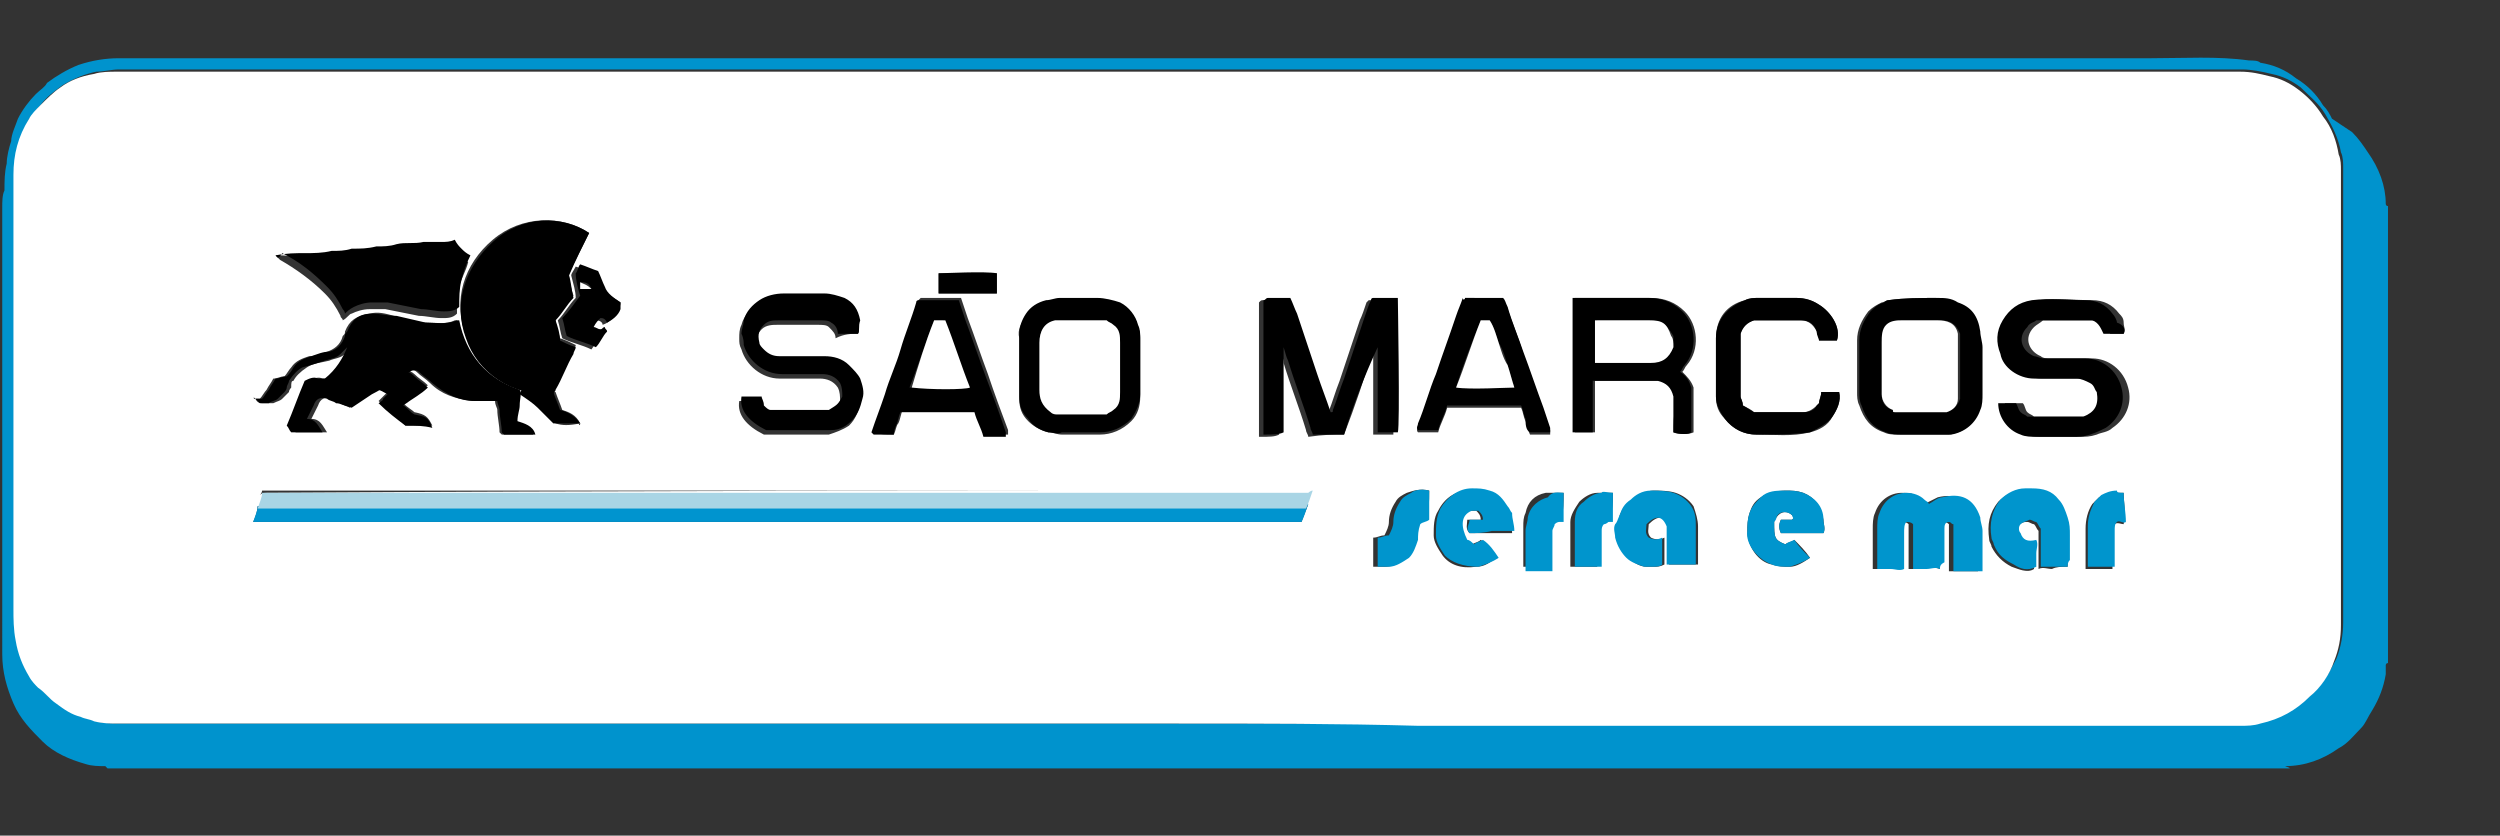 <svg xmlns="http://www.w3.org/2000/svg" xml:space="preserve" id="Camada_1" x="0" y="0" style="enable-background:new 0 0 111.6 37.3" version="1.1" viewBox="0 0 111.6 37.3"><rect x="0" y="0" width="111.6" height="37.3" fill="#333333" stroke="none"/><style>.st2{fill:#fff}.st5{fill:#0095cd}</style><path d="M102.2 34.3H4.8l-.1-.1c-.3 0-.6 0-.9-.1-.7-.2-1.4-.5-1.9-1s-1-1-1.3-1.7c-.3-.7-.5-1.4-.5-2.2V9.3c0-.3 0-.6.1-.8 0-.4 0-.8.1-1.2 0-.3.1-.7.2-1 0-.3.2-.7.3-1 .2-.4.5-.8.8-1.1.2-.2.4-.3.5-.5.4-.3.9-.6 1.4-.8.6-.2 1.2-.3 1.8-.3H96c1.5 0 3-.1 4.4.1.2 0 .4 0 .5.1.6.1 1.1.3 1.6.7.5.3.9.7 1.2 1.2.2.2.3.4.4.6l.9.6c.3.3.5.6.7.9.5.7.8 1.5.8 2.3 0 0 0 .1.1.1v20.4c-.1 0-.1.1-.1.1v.4c-.1.6-.3 1.1-.6 1.6-.2.3-.3.6-.5.8-.3.3-.6.7-1 .9-.7.5-1.5.8-2.4.8.3.1.2.1.2.1zm-49.6-2h47.5c.3 0 .6 0 .9-.1.8-.2 1.5-.6 2.2-1.2.5-.5.8-1 1.1-1.6.2-.5.3-1.1.3-1.6V7.5c0-.2 0-.5-.1-.7-.1-.6-.4-1.2-.7-1.7-.3-.5-.7-.8-1.1-1.2-.4-.3-.8-.5-1.3-.6-.4-.1-.9-.2-1.3-.2H5.3c-.3 0-.7.1-1 .1-.5.1-1 .3-1.5.6-.4.3-.7.5-1 .9-.2.2-.3.4-.5.6-.4.8-.6 1.6-.6 2.5v19.4c0 .5 0 1 .1 1.4.1.6.4 1.1.6 1.6.1.2.2.3.4.5.2.3.5.5.8.7.3.2.7.4 1.1.6.2.1.4.1.6.2.4.1.7.1 1.1.1h47.2z" style="fill:#0093cd"/><path d="M52.6 32.3H5.3c-.4 0-.7 0-1.1-.1-.2-.1-.4-.1-.6-.2-.4-.1-.7-.3-1.1-.6-.3-.2-.5-.5-.8-.7-.1-.1-.3-.3-.4-.5-.3-.5-.5-1-.6-1.6-.1-.5-.1-1-.1-1.4V7.8c0-.9.2-1.7.7-2.5.1-.2.3-.4.5-.6.3-.3.6-.6.9-.8.4-.3.9-.5 1.5-.6.3-.1.7-.1 1-.1H100c.5 0 .9.1 1.3.2.5.1.9.3 1.3.6s.8.7 1.1 1.2c.4.5.6 1.1.7 1.7.1.2.1.5.1.7v20.3c0 .6-.1 1.1-.3 1.6-.2.6-.6 1.2-1.1 1.6-.6.6-1.3 1-2.2 1.2-.3.1-.6.1-.9.1H63.3c-3.5-.1-7.1-.1-10.7-.1zM11.4 17.8c-.1-.1-.1-.1 0 0-.1-.1-.1 0 0 0 .1.2.2.2.4.2h.4c.2-.1.3-.1.4-.2l.3-.3c0-.1.1-.2.1-.2 0-.2 0-.3.1-.3.1-.2.3-.4.6-.6.3-.2.6-.2 1-.3.2-.1.5-.1.7-.3l.3-.3c-.2.5-.5 1-1 1.4h-.3c-.2-.1-.4 0-.6.1-.3.7-.5 1.3-.8 2 .1.1.1.2.2.3h1.4c-.2-.3-.3-.6-.7-.6l.3-.6c.1-.3.3-.4.6-.3.2 0 .3.1.4.2.1.1.3.1.4.2l.9-.6c.6-.3 1.1-.7 1.7-1 .1-.1.3-.1.4 0 .2.2.4.3.6.5.5.5 1.1.7 1.9.8h1c0 .2.1.3.1.4 0 .3.1.7.1 1l.1.1h1.4c-.1-.4-.5-.5-.8-.6 0-.2.1-.4.1-.7 0-.2.1-.4 0-.7-1.5-.5-2.4-1.6-2.7-3.1h-.1c-.4.2-.9.1-1.4.1-.4 0-.9-.2-1.3-.3-.4-.1-.7-.2-1.1-.1-.6.1-.9.3-1.1.8 0 .1 0 .1-.1.2-.1.4-.4.6-.7.7-.3.1-.5.2-.8.2-.3.1-.6.2-.8.5-.1.1-.2.3-.3.4-.2 0-.3.1-.5.1-.1.2-.2.3-.3.5-.1.1-.2.3-.3.4h-.2zm-.1 5.5h46.8c.1-.3.2-.5.3-.8-.1.1-.1.1-.2.1H11.5c0 .2-.1.5-.2.7zm15-12.9c-1.2-.8-3-.8-4.3.3-1.3 1.1-1.8 2.7-1.2 4.3.6 1.6 2 2.6 3.9 2.5 0 0 .1-.1.1-.2.3-.5.5-1.1.8-1.6 0-.1.1-.2.1-.3-.2-.1-.4-.2-.7-.3-.1-.3-.2-.6-.2-.9.3-.3.5-.7.8-1-.1-.3-.2-.7-.2-1l.9-1.8zm33.7 9c.5-1.3.9-2.5 1.3-3.8v3.8h.9v-6h-1.1l-.1.1c-.1.3-.2.6-.3.8l-.9 2.7c-.2.5-.3.9-.5 1.4 0 .1-.1.1-.1.1-.2-.6-.4-1.1-.6-1.7l-.9-2.7c-.1-.2-.2-.5-.3-.7h-1c-.1 0-.1 0-.2.1v6c.5 0 .7 0 .9-.1v-3.8c.1.2.2.4.2.6.3 1 .7 2 1 3 0 .1.1.2.1.3.7-.1 1.1-.1 1.6-.1zm-47.7-8c0 .1 0 .1 0 0l.2.2c.7.4 1.4.9 2 1.5.3.3.5.6.7 1 0 .1.1.1.1.2.2-.1.3-.3.4-.3.2-.1.5-.2.8-.2h.7l1.5.3c.3 0 .7.1 1 .1.3 0 .5 0 .7-.2 0-.4 0-.8.1-1.2.1-.4.3-.7.4-1.1-.1-.1-.3-.2-.4-.3-.1-.1-.2-.3-.3-.4-.2 0-.4 0-.6.1h-.8c-.4.1-.8 0-1.2.1-.3 0-.6 0-.9.1-.4 0-.7 0-1.1.1-.3 0-.6 0-.9.1-.4 0-.8 0-1.2.1-.3-.2-.8-.2-1.2-.2zm62.4 7.9c.2.1.7.1.9 0v-2c-.1-.3-.3-.5-.5-.7.1-.1.1-.2.2-.3.6-.7.5-1.8-.1-2.4-.4-.4-.9-.6-1.5-.6h-3.4v6h.9V17h2.9c.3.1.6.3.7.7v.4c-.1.5-.1.8-.1 1.2zm20.1-4.4c.1-.2 0-.3 0-.5s-.1-.3-.2-.4c-.3-.4-.7-.6-1.2-.6-.8 0-1.6-.1-2.4 0-.6.1-1 .4-1.3.9-.3.5-.3.9-.1 1.5.2.6.9 1.1 1.5 1.1H93c.2 0 .4.1.6.2.2.1.2.3.3.4.1.6-.1.9-.6 1.1h-2.5c-.1-.1-.2-.1-.3-.2-.1-.1-.1-.3-.2-.4h-.8c-.1.6.4 1.2 1 1.4.2.1.5.1.7.1h1.6c.3 0 .5 0 .8-.1.2-.1.5-.1.7-.3.6-.4.9-1.1.7-1.8-.2-.8-.9-1.3-1.6-1.3h-1.9c-.1 0-.3 0-.4-.1-.5-.2-.8-.8-.3-1.3.1-.1.3-.2.4-.3h2.5c.3.1.4.3.5.6h.6zm-56.5 0c.1-.1 0-.3 0-.4-.1-.4-.3-.8-.7-1-.3-.1-.6-.2-.9-.2h-1.8c-.4 0-.7.1-1.1.3-.3.2-.6.5-.7.9-.1.2-.1.4-.1.6 0 .2 0 .3.1.5.2.7.9 1.3 1.7 1.3h1.8c.3 0 .6.1.8.4.1.2.1.4.1.6-.2.4-.2.4-.6.6h-2.6c-.1-.1-.2-.2-.3-.2-.1-.2-.1-.3-.1-.4H33c-.1.6.3 1.1 1.1 1.5H37c.3-.1.6-.2.9-.4.3-.3.4-.6.5-1 .1-.3 0-.6-.1-.9-.1-.3-.3-.5-.5-.6-.3-.3-.7-.4-1.1-.4h-2c-.3 0-.5-.1-.7-.3-.1-.1-.1-.2-.2-.3-.1-.3 0-.6.2-.8.2-.2.5-.2.7-.2h1.8c.2 0 .4 0 .5.1.2.2.3.3.3.5.4-.2.7-.2 1-.2zm46-1.5c-.1 0-.2.1-.3.1-.2.1-.4.2-.6.4-.3.4-.5.8-.5 1.3v2.3c0 .2 0 .4.1.6.2.6.5 1 1.1 1.2.2.1.4.1.7.1H87c.7-.1 1.1-.5 1.3-1.1.1-.2.1-.5.1-.7v-2.1c0-.2 0-.5-.1-.7-.1-.6-.5-1-1-1.3-.3-.1-.6-.2-.9-.2-.6 0-1.4 0-2.1.1zm-37.5 5.9c.2 0 .4.1.6.1h1.7c.5 0 1-.2 1.4-.6.3-.3.4-.7.4-1.1v-2.5c0-.2 0-.4-.1-.6-.1-.5-.4-.8-.8-1-.3-.2-.6-.2-1-.2h-1.7c-.2 0-.4 0-.6.1-.4.1-.7.3-.9.6-.2.3-.4.6-.3 1v2.7c0 .4.1.7.4 1 .2.2.5.4.9.5zm18.6-6c0 .1-.1.1-.1.1-.1.3-.2.5-.3.8-.3.9-.6 1.7-.9 2.6-.3.7-.5 1.5-.8 2.2 0 .1-.1.2 0 .3h.9c.1-.4.3-.7.4-1.1h3.3c.1.2.1.4.2.6.1.2.1.4.2.6h.9v-.2l-.3-.9c-.3-.8-.6-1.7-.9-2.5-.2-.7-.5-1.4-.7-2 0-.1-.1-.2-.2-.4-.5-.1-1.1-.1-1.7-.1zm-25.5 6.1c.1-.2.1-.4.2-.5.1-.2.1-.4.2-.6h3.3c.1.4.3.8.4 1.1h1v-.2c-.3-.8-.6-1.6-.9-2.5-.3-.8-.6-1.7-.9-2.5l-.3-.9h-1.8l-.1.1c-.2.7-.5 1.4-.7 2.1-.2.7-.5 1.3-.7 2-.2.6-.4 1.1-.6 1.7 0 0 0 .1.1.1.2.1.4.1.8.1zM82 15.2c.2-.6-.3-1.3-.8-1.6-.3-.2-.7-.3-1-.3h-1.7c-.2 0-.4 0-.6.1-.8.2-1.3.8-1.3 1.7v2.6c0 .4.1.7.4 1 .3.4.8.7 1.4.7.8 0 1.6.1 2.4-.1.4-.1.8-.3 1-.7.2-.3.4-.7.3-1.1h-.8c0 .2-.1.3-.1.5l-.1.1c-.2.2-.4.3-.6.3h-2.2c-.1-.1-.3-.2-.5-.3 0-.2-.1-.3-.1-.4v-2.8c.1-.4.3-.5.6-.6h2.1c.4 0 .6.3.7.5 0 .1.1.2.1.4h.8zm4.6 10.2v-1.8c0-.2 0-.3.2-.3 0 0 .1 0 .2.1v2.1h1.3v-1.8c0-.2 0-.4-.1-.6-.2-.8-.9-1.1-1.7-.9l-.6.3c-.1 0-.2-.1-.2-.2-.2-.3-.5-.3-.8-.3-.5 0-1 .3-1.2.9-.1.2-.1.5-.1.7v1.8h1.2v-1.6c0-.2 0-.3.1-.5.1 0 .2 0 .3.1v2h.6c.3-.1.5-.1.8 0zm5.7-.1V24c0-.3 0-.5-.1-.8-.1-.3-.2-.5-.4-.8-.3-.3-.7-.5-1.2-.5h-.3c-.4 0-.8.2-1.1.5-.4.5-.5 1-.4 1.7 0 .1.1.2.1.3.2.4.5.7.9.9.3.1.7.3 1 .1v-1.2c-.4.1-.7 0-.7-.3v-.4c.1-.2.3-.2.4-.2.1 0 .2.1.3.1.1.1.1.2.2.3v1.7c.2-.1.4 0 .6 0 .2-.1.4-.1.7-.1zm-20-2.3c0 .2-.1.3-.1.4v.6c.1.3.2.6.5.9.2.2.5.4.8.4h.3c.2 0 .3 0 .5-.1V24c-.2.1-.4.1-.6 0-.2-.2-.1-.4-.1-.6.4-.4.7-.4.9.1v1.7h1.3v-1.7c0-.3-.1-.6-.2-.9-.2-.3-.5-.5-.8-.6-.3-.1-.7-.1-1-.1-.3 0-.6.2-.9.4-.4.2-.5.5-.6.7zm9.1.8c.1-.2 0-.4 0-.6-.1-.6-.4-1-.9-1.2-.3-.1-.5-.1-.8-.1-.4 0-.8.1-1.1.3-.3.2-.4.4-.5.7-.1.3-.1.6-.1.8 0 .7.5 1.4 1.1 1.5.3.1.5.1.8.1.3 0 .6-.2.9-.4-.2-.3-.5-.6-.7-.8-.1.1-.3.1-.4.2-.5-.2-.5-.3-.5-1 0-.1.1-.2.1-.2.2-.3.5-.3.7-.1.1.1.1.1 0 .2h-.5c-.1.2-.1.4 0 .6h1.9zm-15.8 0h1.9c0-.3-.1-.5-.1-.8-.1-.1-.1-.2-.2-.3-.2-.3-.5-.6-.8-.7-.3-.1-.5-.1-.8-.1-.6 0-1.1.3-1.4.9-.2.3-.2.7-.2 1.1 0 .3.2.6.4.9.3.4.8.6 1.5.5.4 0 .6-.2.9-.4-.2-.3-.4-.6-.7-.8-.1.1-.2.1-.4.2-.1-.1-.2-.1-.3-.2-.3-.6-.2-1.1.2-1.3h.3c.1.1.2.2.2.4h-.6c0 .2-.1.4.1.6zM27.7 13.5l-.9-.6c-.1-.3-.2-.5-.3-.7-.3-.1-.5-.2-.8-.3-.1.2-.2.3-.2.4.1.4.2.7.2 1-.3.3-.5.7-.8 1 .1.3.1.5.2.8.4.2.9.3 1.3.5.2-.3.4-.5.5-.7-.1-.1-.1-.2-.1-.2-.1 0-.1.1-.2.1s-.2-.1-.3-.1c.1-.1.2-.3.3-.4.2 0 .3.1.3.2.3-.1.5-.3.6-.6.2-.2.2-.3.2-.4zm36.1 8.4c-.4-.1-.7 0-1 .1-.2.1-.4.2-.5.4-.2.3-.3.6-.3.9 0 .2-.1.4-.2.6-.2 0-.3.1-.5.1v1.3h.5c.3 0 .7-.1.9-.4.2-.2.3-.5.4-.8.1-.2.1-.5.1-.7.1-.1.3-.1.4-.2.2-.4.2-.8.2-1.3zm6 .1H69c-.5.1-.8.4-.9.9-.1.2-.1.4-.1.6v1.8h1.2v-1.8c.1-.1.1-.2.1-.3.1 0 .2 0 .2-.1h.2c.1-.3.1-.7.1-1.1zm25 0h-.4c-.3 0-.5.1-.7.2l-.3.3c-.2.3-.3.7-.3 1.1v1.8h1.2v-1.6c0-.1 0-.3.1-.4.1-.1.3 0 .4 0 .1-.6 0-1 0-1.4zM72 22h-.7c-.3 0-.6.2-.8.4-.2.3-.4.6-.4.9v2h1.2v-1.6c0-.1 0-.2.1-.3.1 0 .1-.1.2-.1h.2c.2-.5.2-.9.2-1.3zm-53.9-3h1.2c-.2-.4-.3-.5-.8-.6-.1-.1-.3-.2-.5-.4.4-.3.7-.5 1.1-.8-.2-.2-.4-.3-.6-.5-.1-.1-.3-.2-.5-.2-.4.3-.8.5-1.2.8.2.1.3.2.5.2l-.2.2-.2.2c.5.5.9.8 1.2 1.1zm40.2 2.9H11.7s0 .1-.1.2c.1-.1.2-.1.3-.1 15.5-.1 31-.1 46.4-.1zm-13.8-8.8v-.9h-2.6v.9h2.6zm-18.6 5.8c-.2-.4-.5-.5-.8-.6-.1-.3-.2-.5-.3-.8-.5 0-1 0-1.4-.1 0 .1-.1.1-.1.2.3.2.5.4.8.6l.7.7c.3.1.6.1 1.1 0-.1.1 0 .1 0 0zM58.5 22c0-.1 0-.1 0 0 0-.1 0-.1 0 0 0-.1 0-.1 0 0zm0 0s0 .1 0 0zm-46.8.2zm46.8 0s-.1 0 0 0zm-46.9.1zm46.8.1zm-46.8.1z" class="st2"/><path d="M11.3 23.3c.1-.3.2-.5.2-.7h46.7s.1-.1.2-.1c-.1.3-.2.6-.3.8H11.3z" style="fill:#0094cf"/><path d="M11.5 22.7c.1-.3.2-.5.2-.7h46.7s.1-.1.2-.1c-.1.3-.2.6-.3.8H11.5z" style="fill:#a9d5e5"/><path d="M26.3 10.4c-.3.6-.6 1.2-.9 1.9.1.3.1.6.2 1-.3.3-.5.7-.8 1 .1.3.2.6.2.9.2.1.4.2.7.3 0 .1-.1.2-.1.3-.3.5-.5 1.1-.8 1.6 0 .1-.1.1-.1.2-1.9.1-3.4-1-3.9-2.5-.6-1.6 0-3.2 1.2-4.3 1.3-1.2 3.1-1.2 4.3-.4z"/><path d="M11.4 17.8h.3c.1-.1.2-.3.3-.4.1-.2.2-.3.3-.5.2 0 .3-.1.5-.1.1-.1.2-.2.3-.4.2-.3.5-.4.8-.5.3-.1.5-.2.8-.2.4-.1.6-.4.7-.7 0-.1 0-.1.1-.2.2-.5.5-.8 1.1-.8.4 0 .7.1 1.1.1.4.1.9.2 1.3.3.5 0 .9.1 1.4-.1h.1c.3 1.5 1.2 2.6 2.7 3.1.1.2 0 .4 0 .7 0 .2-.1.4-.1.7.3.1.7.2.8.6h-1.4l-.1-.1c0-.3-.1-.7-.1-1 0-.1-.1-.3-.1-.4h-1c-.7 0-1.3-.3-1.9-.8-.2-.2-.4-.3-.6-.5-.1-.1-.3-.1-.4 0-.6.3-1.1.7-1.7 1l-.9.6c-.4-.1-.5-.2-.7-.2-.1-.1-.3-.1-.4-.2-.3-.1-.5 0-.6.3l-.3.6c.4 0 .5.3.7.6H13c-.1-.1-.1-.2-.2-.3.3-.7.5-1.3.8-2 .2-.1.4-.2.6-.1h.3c.5-.4.8-.9 1-1.4l-.3.3c-.2.2-.4.2-.7.3-.3.1-.6.2-1 .3-.2.1-.4.3-.6.6 0 .1-.1.2-.1.3 0 0 0 .1-.1.2l-.3.3c-.1.1-.3.1-.4.2h-.4l-.2-.2zM60 19.4h-1.4c0-.1-.1-.2-.1-.3-.3-1-.7-2-1-3-.1-.2-.1-.3-.2-.6v3.8c-.2.1-.5.1-.9.1v-6c.1 0 .1-.1.2-.1h1c.1.2.2.5.3.7l.9 2.7c.2.6.4 1.1.6 1.7.1 0 .1 0 .1-.1.2-.5.3-.9.5-1.4l.9-2.7c.1-.3.2-.6.3-.8 0 0 0-.1.1-.1h1.1c0 .2.1 5.7 0 6h-.9v-3.8c-.6 1.3-1.1 2.6-1.5 3.9zm-47.7-8c.5-.1.9-.1 1.3-.1s.8 0 1.2-.1c.3 0 .6 0 .9-.1.4 0 .7 0 1.1-.1.3 0 .6 0 .9-.1.4-.1.8 0 1.2-.1h.8c.2 0 .4 0 .6-.1.1.2.2.3.3.4.1.1.2.2.4.3-.2.4-.3.7-.4 1.1-.1.4-.1.8-.1 1.2-.2.2-.5.2-.7.2-.3 0-.7-.1-1-.1l-1.5-.3h-.7c-.3 0-.6.1-.8.2-.2.1-.3.2-.4.3 0 0 0-.1-.1-.2-.2-.4-.4-.7-.7-1-.6-.6-1.2-1.1-2-1.5-.2.3-.2.2-.3.1 0 .1 0 .1 0 0zm62.4 7.9v-1.6c-.1-.4-.3-.6-.7-.7h-2.9v2.3h-.9v-6h3.4c.6 0 1.1.2 1.5.6.6.6.7 1.7.1 2.4-.1.1-.1.2-.2.3.3.2.4.4.5.7v2c-.1.1-.5.1-.8 0zm0-3.8V15c-.3-.5-.5-.7-1-.7h-2.4v1.9h2.5c.4-.1.7-.2.9-.7zm20.1-.6h-.9c-.1-.2-.2-.5-.5-.6h-2.5c-.1.1-.3.1-.4.3-.5.5-.2 1.1.3 1.3.1 0 .3.1.4.1h1.9c.7 0 1.4.5 1.6 1.3.2.7-.1 1.4-.7 1.8-.2.1-.4.2-.7.3-.3.1-.5.1-.8.1h-1.6c-.2 0-.5 0-.7-.1-.6-.2-1-.8-1-1.4h.8c.1.2.1.3.2.4.1.1.2.1.3.2H93c.5-.2.7-.5.6-1.1-.1-.1-.1-.3-.3-.4-.2-.1-.4-.2-.6-.2h-1.9c-.7 0-1.4-.5-1.5-1.1-.2-.5-.2-1 .1-1.5.3-.5.7-.8 1.3-.9.8-.1 1.6 0 2.4 0 .5 0 .9.2 1.2.6.1.1.2.3.2.4.3.1.4.3.3.5zm-56.5 0h-.9c0-.2-.1-.4-.3-.5-.1-.1-.3-.1-.5-.1h-1.8c-.3 0-.5 0-.7.2-.2.2-.3.4-.2.8 0 .1.1.2.2.3.2.2.4.3.7.3h2c.4 0 .8.1 1.1.4.2.2.4.4.5.6.1.3.2.6.1.9-.1.4-.2.7-.5 1-.2.2-.5.4-.9.4h-2.9c-.8-.4-1.2-.9-1.1-1.5h.9c0 .1.1.2.1.4.1.1.2.2.3.2H37c.3-.2.4-.2.6-.6 0-.2 0-.4-.1-.6-.2-.3-.5-.4-.8-.4h-1.8c-.8 0-1.5-.6-1.7-1.3 0-.1 0-.3-.1-.5 0-.2.1-.4.1-.6.1-.4.4-.7.7-.9.3-.2.7-.3 1.1-.3h1.8c.3 0 .6.1.9.2.4.2.6.5.7 1-.1.3 0 .4-.1.6zm46-1.5c.7-.1 1.4-.1 2.2-.1.3 0 .6 0 .9.2.6.2.9.6 1 1.3 0 .2.1.5.1.7v2.1c0 .2 0 .5-.1.7-.2.6-.7 1-1.3 1.1h-2.2c-.2 0-.5 0-.7-.1-.6-.2-.9-.6-1.1-1.2-.1-.2-.1-.4-.1-.6v-2.3c0-.5.2-.9.5-1.3.2-.2.3-.3.6-.4 0 0 .1-.1.2-.1zm2.6 5c.3-.1.5-.3.6-.6v-2.9c-.2-.5-.5-.6-.9-.6H85c-.3 0-.5 0-.7.2-.3.2-.3.5-.3.8v2.3c0 .3.1.6.5.7 0 0 .1 0 .1.1h2.3zm-40.1.9c-.4-.1-.7-.3-.9-.6-.3-.3-.4-.6-.4-1V15c0-.4.1-.7.3-1 .2-.3.5-.5.9-.6.2 0 .4-.1.6-.1H49c.3 0 .7.1 1 .2.4.2.7.6.8 1 .1.2.1.4.1.6v2.5c0 .4-.2.8-.4 1.1-.4.4-.9.6-1.4.6h-1.7c-.2.1-.4 0-.6 0zm.3-5c-.5.2-.7.5-.7 1v2.1c0 .4.1.7.5 1 .1 0 .2.1.3.1h2.2c.1-.1.2-.1.3-.2.3-.2.3-.5.3-.8v-2.2c0-.3 0-.6-.3-.8-.1-.1-.2-.1-.3-.2h-2.3zm18.3-1h1.7c.1.1.1.2.2.4.2.7.5 1.4.7 2 .3.8.6 1.7.9 2.5l.3.9v.2h-.9c-.2-.1-.2-.4-.2-.6-.1-.2-.1-.4-.2-.6h-3.3c-.1.4-.3.7-.4 1.1h-.9c-.1-.1 0-.2 0-.3.3-.7.5-1.5.8-2.2.3-.9.6-1.7.9-2.6.1-.3.2-.5.3-.8 0 .1.1.1.1 0zm-.4 4h2.6c-.1-.3-.2-.7-.3-1-.1-.3-.2-.7-.4-1-.1-.3-.2-.7-.4-1h-.4c-.4 1-.8 2-1.1 3zm-25.1 2.1H39l-.1-.1c.2-.6.4-1.1.6-1.7.2-.7.5-1.3.7-2 .2-.7.5-1.4.7-2.1 0-.1.1-.1.1-.1h1.8l.3.9c.3.8.6 1.7.9 2.5.3.8.6 1.6.9 2.5v.2h-1c-.1-.4-.3-.7-.4-1.1h-3.3c-.1.2-.1.4-.2.6 0 0-.1.2-.1.4zm1.8-5.1c-.4 1-.7 2-1.1 3h2.6c-.4-1-.7-2-1.1-3h-.4zm40.3.9h-.8c0-.1-.1-.2-.1-.4-.1-.3-.3-.5-.7-.5h-2.1c-.3.1-.5.3-.6.6v2.8c0 .1.1.2.1.4.2.1.3.2.5.3h2.2c.3 0 .5-.1.6-.3l.1-.1c0-.1.1-.3.1-.5h.8c.1.4-.1.8-.3 1.1-.2.3-.6.5-1 .7-.8.1-1.6.1-2.4.1-.5 0-1-.2-1.4-.7-.2-.3-.4-.6-.4-1v-2.6c0-.8.5-1.4 1.3-1.7.2-.1.4-.1.6-.1h1.7c.4 0 .7.1 1 .3.5.3 1 1 .8 1.6z"/><path d="M86.6 25.4c-.2-.1-.4 0-.6 0h-.6v-2c-.1-.1-.2-.1-.3-.1-.1.1-.1.3-.1.5v1.6c-.2.1-.4 0-.6 0h-.6v-1.8c0-.2 0-.5.1-.7.2-.6.7-.9 1.2-.9.3 0 .6.1.8.3.1.1.2.1.2.2.2-.1.4-.3.6-.3.8-.2 1.4 0 1.7.9 0 .2.1.4.1.6v1.8h-1.3v-2.1c-.1 0-.1-.1-.2-.1-.2 0-.2.2-.2.3v1.5c-.2.1-.2.2-.2.3zm5.7-.1h-1.2v-1.7c-.1-.1-.1-.2-.2-.3-.1 0-.2-.1-.3-.1-.2.1-.3.1-.4.2-.1.1-.1.3 0 .4.1.3.3.4.7.3.1.2 0 .4 0 .6v.6c-.4.2-.7.1-1-.1-.4-.2-.7-.4-.9-.9 0-.1-.1-.2-.1-.3-.1-.6 0-1.2.4-1.7.3-.3.7-.5 1.1-.5h.3c.5 0 .9.1 1.2.5.2.2.3.5.4.8.1.3.1.5.1.8V25c-.1.1-.1.2-.1.3zm-20-2.3c.1-.3.2-.5.5-.7.2-.2.5-.4.9-.4.3 0 .7 0 1 .1.3.1.6.3.8.6.2.3.2.6.2.9v1.7h-1.3v-1.7c-.2-.5-.5-.5-.9-.1 0 .2-.1.4.1.6.2.1.4.1.6 0v1.2c-.1.1-.3.1-.5.1h-.3c-.3-.1-.6-.2-.8-.4-.2-.2-.4-.5-.5-.9 0-.2-.1-.4 0-.6.1-.1.1-.2.2-.4zm9.1.8h-1.9c-.1-.2-.1-.4 0-.6h.5c.1-.1 0-.1 0-.2-.2-.2-.6-.2-.7.1 0 .1-.1.2-.1.2 0 .7 0 .8.5 1 .1-.1.2-.1.4-.2.2.3.4.5.7.8-.3.2-.6.3-.9.4-.3 0-.6 0-.8-.1-.6-.2-1.2-.9-1.1-1.5 0-.3 0-.5.1-.8.1-.3.3-.5.5-.7.3-.3.7-.3 1.1-.3.3 0 .5 0 .8.1.5.2.9.6.9 1.2 0 .2.1.4 0 .6zm-15.8 0c-.2-.2 0-.4 0-.6h.6c0-.2-.1-.3-.2-.4h-.3c-.5.2-.5.7-.2 1.3.1 0 .2.1.3.2.1-.1.2-.1.4-.2.3.2.5.5.7.8-.3.2-.6.3-.9.4-.7 0-1.2-.2-1.5-.5-.2-.3-.4-.6-.4-.9 0-.4 0-.8.2-1.2.3-.5.8-.9 1.4-.9.3 0 .5 0 .8.1.4.1.6.4.8.7.1.1.1.2.2.3 0 .3.1.5.1.8h-1c-.4.1-.7.1-1 .1z" class="st5"/><path d="M27.7 13.5v.3c-.1.3-.4.5-.6.6-.1-.2-.2-.2-.3-.2-.1.1-.2.2-.3.4.1 0 .2.1.3.1.1 0 .1-.1.2-.1 0 .1.1.1.1.2-.2.2-.3.5-.5.7-.4-.2-.9-.3-1.3-.5-.1-.3-.1-.5-.2-.8.3-.3.5-.6.8-1-.1-.3-.2-.7-.2-1 .1-.1.1-.3.2-.4.3.1.5.2.8.3.1.2.2.5.3.7.1.3.4.5.7.7zm-1.8-.9v.3h.5c-.1-.3-.3-.3-.5-.3z"/><path d="M63.8 21.9v1.3c-.1.1-.3.1-.4.2-.1.3-.1.5-.1.7-.1.3-.2.6-.4.8-.3.2-.6.4-.9.4h-.5V24c.2 0 .3-.1.5-.1.1-.2.2-.4.2-.6 0-.3.1-.6.3-.9.1-.2.3-.3.5-.4.1-.1.4-.2.8-.1zm6 .1v1.3h-.2s-.1 0-.2.1c0 .1-.1.2-.1.3v1.8h-1.2v-1.8c0-.2.1-.4.1-.6.1-.5.5-.8.9-.9.2-.3.5-.2.7-.2zm25 0c0 .4.1.9.1 1.3-.1.1-.3-.1-.4 0-.1.1-.1.2-.1.4v1.6h-1.2v-1.8c0-.4.1-.7.3-1.1l.3-.3c.2-.1.4-.2.7-.2 0 .1.1.1.3.1zM72 22v1.3h-.2s-.1.1-.2.1c-.1.1-.1.2-.1.3v1.6h-1.2v-2c0-.4.1-.7.4-.9.2-.2.5-.4.8-.4 0-.1.3 0 .5 0z" class="st5"/><path d="M18.1 19c-.4-.3-.8-.6-1.2-1 .1-.1.2-.1.2-.2l.2-.2c-.2-.1-.3-.2-.5-.2.4-.3.8-.6 1.2-.8.2 0 .3 0 .5.2s.4.3.6.5c-.3.3-.7.5-1.1.8.2.1.3.3.5.4.5.1.6.1.8.6-.4-.1-.7-.1-1.2-.1zm26.4-5.9h-2.6v-.9c.2 0 2.1-.1 2.6 0v.9zm-18.6 5.8c0 .1-.1.1 0 0h-1.2l-.7-.7c-.2-.2-.5-.4-.8-.6 0 0 0-.1.1-.2.5.2 1 .1 1.4.1.1.3.2.5.3.8.4.1.7.3.9.6zM58.5 22c0-.1 0-.1 0 0 0-.1 0-.1 0 0 0-.1 0-.1 0 0zm-47.1-4.2c-.1 0-.1-.1 0 0-.1-.1-.1-.1 0 0zM58.5 22c0 .1 0 0 0 0zm-46.8.2zm46.8 0c-.1 0 0 0 0 0zm-46.9.1zm46.8.1zm-46.8.1z"/><path d="M74.7 15.5c-.2.5-.5.7-1 .7h-2.5v-1.9h2.4c.6 0 .8.1 1 .7.1.1.1.3.1.5zm12.2 2.9h-2.3c-.1 0-.1 0-.1-.1-.3-.1-.5-.4-.5-.7v-2.3c0-.3 0-.6.2-.8.2-.2.5-.2.7-.2h1.6c.4 0 .8.1.9.6v2.9c0 .3-.2.5-.5.6zm-39.8-4.1h2.3c.1.1.2.1.3.2.3.2.3.5.3.8v2.2c0 .3 0 .6-.3.8-.1.1-.2.1-.3.2h-2.2c-.1 0-.2 0-.3-.1-.4-.3-.5-.6-.5-1v-2.1c0-.5.2-.9.7-1zm17.9 3c.4-1 .7-2 1.1-3h.4c.2.3.3.7.4 1 .1.3.2.7.4 1 .1.3.2.7.3 1-.3 0-2 .1-2.6 0zm-23.3-3h.5c.4 1 .7 2 1.1 3-.2.1-1.8.1-2.6 0 .3-1 .6-2 1-3zm-15.8-1.7c.2.1.3.1.5.3h-.5v-.3z" class="st2"/></svg>